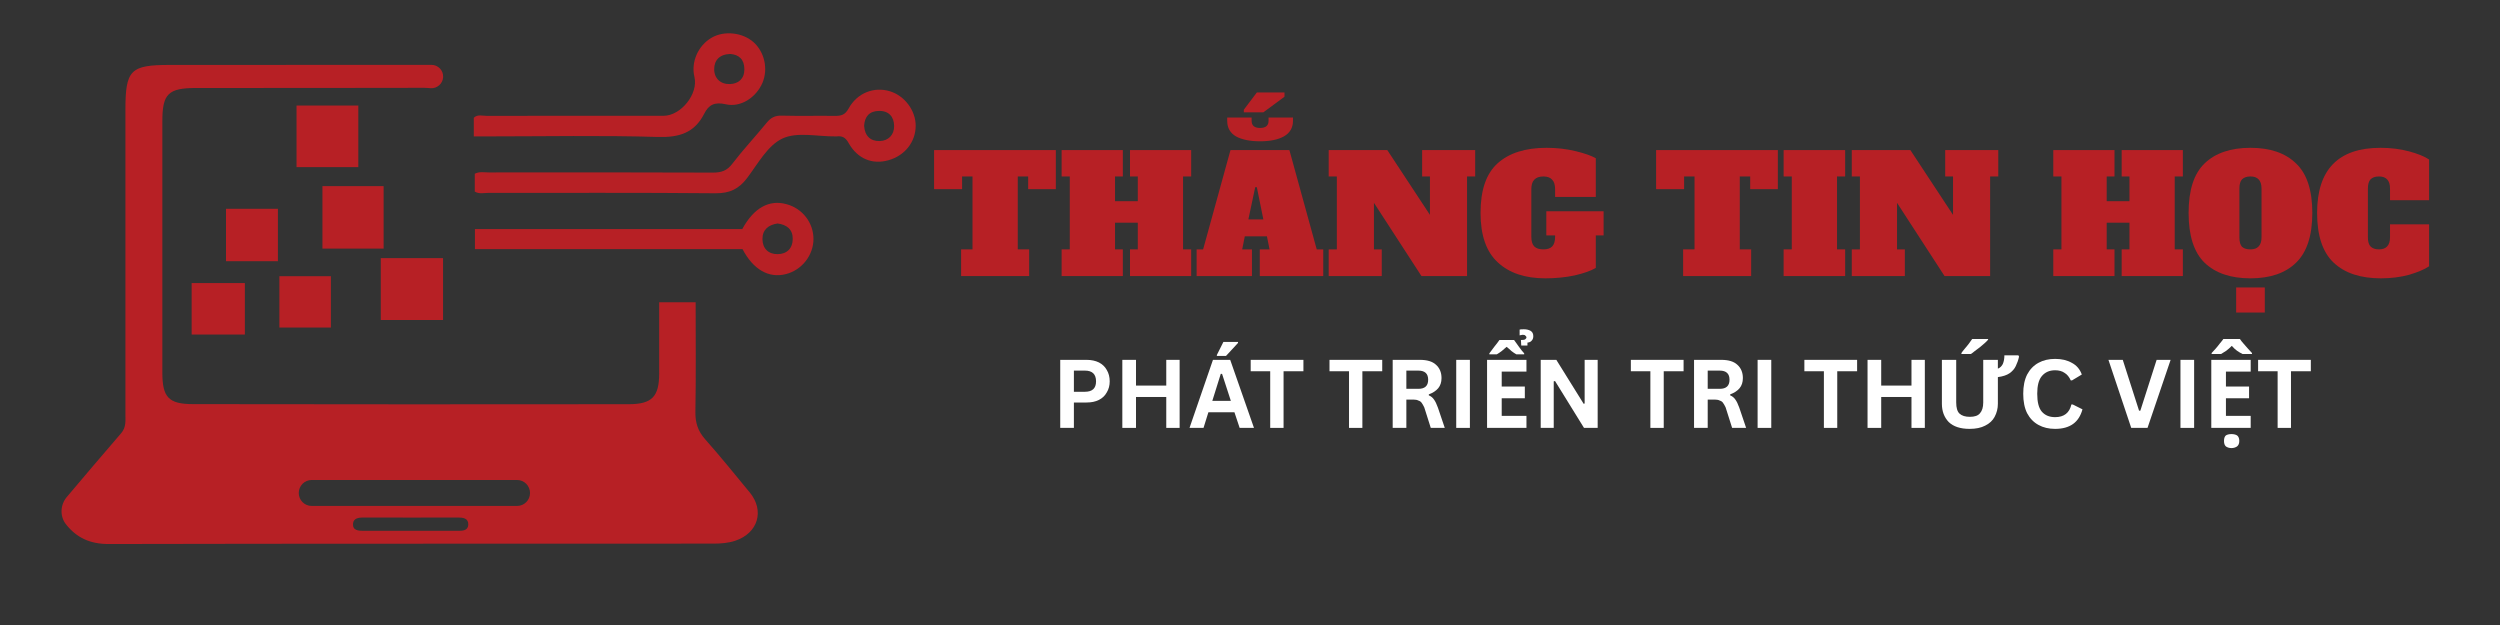 <svg xmlns="http://www.w3.org/2000/svg" xmlns:xlink="http://www.w3.org/1999/xlink" width="160" viewBox="0 0 120 30" height="40" preserveAspectRatio="xMidYMid meet"><rect x="0" y="0" width="120" height="30" fill="#333333" stroke="none"/><defs><g></g><clipPath id="07a668c023"><path d="M 22 1.465 L 37 1.465 L 37 7 L 22 7 Z M 22 1.465 " clip-rule="nonzero"></path></clipPath><clipPath id="4ea50d3fc8"><path d="M 2.863 3 L 37 3 L 37 26.141 L 2.863 26.141 Z M 2.863 3 " clip-rule="nonzero"></path></clipPath><clipPath id="6d80a372f0"><path d="M 0.438 3 L 7 3 L 7 10 L 0.438 10 Z M 0.438 3 " clip-rule="nonzero"></path></clipPath><clipPath id="8efc09a24b"><path d="M 13 0.414 L 20 0.414 L 20 10 L 13 10 Z M 13 0.414 " clip-rule="nonzero"></path></clipPath><clipPath id="d19fe217b4"><rect x="0" width="74" y="0" height="13"></rect></clipPath><clipPath id="196bd22daa"><path d="M 0.246 2 L 4 2 L 4 6 L 0.246 6 Z M 0.246 2 " clip-rule="nonzero"></path></clipPath><clipPath id="d07d505d2b"><path d="M 21 0.562 L 24 0.562 L 24 6 L 21 6 Z M 21 0.562 " clip-rule="nonzero"></path></clipPath><clipPath id="538a76bd58"><rect x="0" width="62" y="0" height="8"></rect></clipPath></defs><path fill="#b72025" d="M 41.477 6.035 C 41.508 6.535 41.793 6.785 42.23 6.77 C 42.648 6.758 42.922 6.469 42.918 6.051 C 42.914 5.613 42.672 5.316 42.191 5.324 C 41.719 5.328 41.504 5.609 41.477 6.035 Z M 22.789 9.195 C 22.789 8.906 22.789 8.621 22.789 8.34 C 23.016 8.223 23.246 8.277 23.465 8.277 C 27.051 8.273 30.637 8.27 34.223 8.285 C 34.617 8.285 34.895 8.199 35.148 7.863 C 35.672 7.18 36.262 6.551 36.805 5.887 C 37.004 5.641 37.211 5.539 37.535 5.551 C 38.375 5.574 39.215 5.551 40.055 5.562 C 40.355 5.566 40.559 5.531 40.734 5.207 C 41.152 4.449 41.965 4.148 42.723 4.383 C 43.43 4.602 43.957 5.312 43.953 6.043 C 43.949 6.816 43.43 7.473 42.645 7.691 C 41.875 7.91 41.16 7.625 40.734 6.867 C 40.59 6.605 40.434 6.516 40.168 6.547 C 40.145 6.551 40.125 6.547 40.105 6.547 C 39.246 6.559 38.27 6.316 37.559 6.648 C 36.852 6.977 36.379 7.859 35.863 8.543 C 35.461 9.078 35.016 9.285 34.328 9.277 C 30.699 9.242 27.074 9.262 23.449 9.258 C 23.23 9.258 22.996 9.324 22.789 9.195 " fill-opacity="1" fill-rule="nonzero"></path><path fill="#b72025" d="M 37.32 10.727 C 36.887 10.793 36.594 11.023 36.598 11.477 C 36.602 11.926 36.879 12.203 37.328 12.199 C 37.777 12.195 38.051 11.914 38.051 11.465 C 38.055 11.008 37.762 10.781 37.32 10.727 Z M 22.797 11.957 C 22.797 11.598 22.797 11.316 22.797 10.996 C 27.094 10.996 31.371 10.996 35.629 10.996 C 36.184 9.973 36.922 9.57 37.754 9.801 C 38.52 10.008 39.043 10.688 39.047 11.465 C 39.047 12.254 38.488 12.969 37.711 13.16 C 36.898 13.363 36.152 12.938 35.641 11.957 C 31.383 11.957 27.105 11.957 22.797 11.957 " fill-opacity="1" fill-rule="nonzero"></path><g clip-path="url(#07a668c023)"><path fill="#b72025" d="M 35.055 2.59 C 34.543 2.605 34.281 2.887 34.281 3.32 C 34.281 3.77 34.594 4.051 35.039 4.035 C 35.441 4.02 35.73 3.789 35.73 3.328 C 35.73 2.855 35.477 2.625 35.055 2.59 Z M 22.742 6.547 C 22.742 6.191 22.742 5.93 22.742 5.652 C 22.922 5.477 23.16 5.562 23.371 5.562 C 26.195 5.555 29.02 5.559 31.844 5.559 C 32.688 5.559 33.531 4.5 33.332 3.691 C 33.16 2.98 33.508 2.184 34.16 1.809 C 34.758 1.461 35.637 1.555 36.164 2.02 C 36.699 2.492 36.879 3.312 36.598 3.977 C 36.293 4.68 35.555 5.172 34.832 5.004 C 34.312 4.887 34.023 5.02 33.805 5.453 C 33.336 6.383 32.594 6.605 31.57 6.574 C 28.871 6.492 26.168 6.547 23.469 6.547 C 23.246 6.547 23.023 6.547 22.742 6.547 " fill-opacity="1" fill-rule="nonzero"></path></g><path fill="#b72025" d="M 14.234 8.023 C 14.234 7.023 14.234 6.062 14.234 5.066 C 15.23 5.066 16.188 5.066 17.199 5.066 C 17.199 6.043 17.199 7 17.199 8.023 C 16.242 8.023 15.266 8.023 14.234 8.023 " fill-opacity="1" fill-rule="nonzero"></path><path fill="#b72025" d="M 15.477 8.934 C 16.496 8.934 17.43 8.934 18.414 8.934 C 18.414 9.941 18.414 10.918 18.414 11.934 C 17.441 11.934 16.484 11.934 15.477 11.934 C 15.477 10.949 15.477 9.969 15.477 8.934 " fill-opacity="1" fill-rule="nonzero"></path><path fill="#b72025" d="M 21.266 15.359 C 20.27 15.359 19.289 15.359 18.277 15.359 C 18.277 14.371 18.277 13.41 18.277 12.391 C 19.254 12.391 20.23 12.391 21.266 12.391 C 21.266 13.367 21.266 14.344 21.266 15.359 " fill-opacity="1" fill-rule="nonzero"></path><path fill="#b72025" d="M 13.41 13.258 C 14.219 13.258 15.02 13.258 15.883 13.258 C 15.883 14.059 15.883 14.855 15.883 15.723 C 15.102 15.723 14.281 15.723 13.41 15.723 C 13.41 14.938 13.41 14.113 13.41 13.258 " fill-opacity="1" fill-rule="nonzero"></path><path fill="#b72025" d="M 13.34 12.539 C 12.488 12.539 11.691 12.539 10.848 12.539 C 10.848 11.695 10.848 10.879 10.848 10.023 C 11.672 10.023 12.488 10.023 13.34 10.023 C 13.34 10.848 13.34 11.648 13.34 12.539 " fill-opacity="1" fill-rule="nonzero"></path><path fill="#b72025" d="M 11.754 13.586 C 11.754 14.441 11.754 15.219 11.754 16.059 C 10.902 16.059 10.062 16.059 9.199 16.059 C 9.199 15.223 9.199 14.422 9.199 13.586 C 10.047 13.586 10.867 13.586 11.754 13.586 " fill-opacity="1" fill-rule="nonzero"></path><g clip-path="url(#4ea50d3fc8)"><path fill="#b72025" d="M 25.441 23.664 C 25.441 24.008 25.164 24.285 24.82 24.285 L 14.961 24.285 C 14.617 24.285 14.34 24.008 14.34 23.664 C 14.34 23.32 14.617 23.039 14.961 23.039 L 24.82 23.039 C 25.164 23.039 25.441 23.32 25.441 23.664 Z M 22.477 25.199 C 22.457 25.473 22.199 25.48 21.98 25.48 C 20.469 25.48 18.961 25.484 17.453 25.48 C 17.203 25.48 16.918 25.465 16.945 25.133 C 16.965 24.875 17.215 24.84 17.445 24.84 C 18.227 24.844 19.008 24.844 19.789 24.844 C 20.516 24.844 21.242 24.844 21.969 24.84 C 22.23 24.84 22.496 24.871 22.477 25.199 Z M 35.988 23.637 C 35.281 22.781 34.586 21.918 33.852 21.09 C 33.508 20.703 33.371 20.301 33.379 19.781 C 33.41 18.031 33.391 16.285 33.391 14.508 L 31.641 14.508 C 31.641 15.68 31.645 16.809 31.641 17.934 C 31.637 19.039 31.297 19.398 30.188 19.402 C 23.215 19.41 16.242 19.41 9.27 19.398 C 8.09 19.398 7.793 19.07 7.793 17.887 C 7.793 13.859 7.793 9.832 7.793 5.805 C 7.793 4.496 8.082 4.223 9.426 4.223 C 13.074 4.223 16.723 4.223 20.371 4.215 C 20.473 4.215 20.578 4.227 20.68 4.234 C 20.988 4.25 21.254 4.012 21.27 3.703 C 21.27 3.699 21.27 3.695 21.27 3.695 C 21.285 3.379 21.027 3.113 20.711 3.113 C 20.602 3.113 20.492 3.113 20.387 3.113 C 16.305 3.113 12.223 3.113 8.141 3.117 C 6.258 3.117 6.02 3.359 6.02 5.281 C 6.02 10.145 6.02 15.012 6.02 19.875 C 6.02 20.191 6.062 20.508 5.816 20.793 C 4.938 21.805 4.074 22.832 3.207 23.855 C 2.891 24.23 2.863 24.781 3.168 25.168 C 3.664 25.797 4.309 26.117 5.223 26.113 C 14.898 26.09 24.574 26.102 34.25 26.094 C 34.598 26.094 34.961 26.066 35.289 25.957 C 36.391 25.59 36.707 24.508 35.988 23.637 " fill-opacity="1" fill-rule="nonzero"></path></g><g transform="matrix(1, 0, 0, 1, 44, 4)"><g clip-path="url(#d19fe217b4)"><g clip-path="url(#6d80a372f0)"><g fill="#b72025" fill-opacity="1"><g transform="translate(0.727, 9.251)"><g><path d="M 5.953 -4.172 L 4.625 -4.172 L 4.625 -4.781 L 4.125 -4.781 L 4.125 -1.281 L 4.672 -1.281 L 4.672 0 L 1.406 0 L 1.406 -1.281 L 1.953 -1.281 L 1.953 -4.781 L 1.453 -4.781 L 1.453 -4.172 L 0.109 -4.172 L 0.109 -6.047 L 5.953 -6.047 Z M 5.953 -4.172 "></path></g></g></g></g><g fill="#b72025" fill-opacity="1"><g transform="translate(6.802, 9.251)"><g><path d="M 6.375 -4.781 L 5.984 -4.781 L 5.984 -1.281 L 6.375 -1.281 L 6.375 0 L 3.438 0 L 3.438 -1.281 L 3.812 -1.281 L 3.812 -2.562 L 2.719 -2.562 L 2.719 -1.281 L 3.094 -1.281 L 3.094 0 L 0.156 0 L 0.156 -1.281 L 0.547 -1.281 L 0.547 -4.781 L 0.156 -4.781 L 0.156 -6.047 L 3.094 -6.047 L 3.094 -4.781 L 2.719 -4.781 L 2.719 -3.594 L 3.812 -3.594 L 3.812 -4.781 L 3.438 -4.781 L 3.438 -6.047 L 6.375 -6.047 Z M 6.375 -4.781 "></path></g></g></g><g clip-path="url(#8efc09a24b)"><g fill="#b72025" fill-opacity="1"><g transform="translate(13.344, 9.251)"><g><path d="M 5.859 -1.281 L 6.172 -1.281 L 6.172 0 L 3.125 0 L 3.125 -1.281 L 3.594 -1.281 L 3.469 -1.906 L 2.406 -1.906 L 2.281 -1.281 L 2.75 -1.281 L 2.75 0 L 0.094 0 L 0.094 -1.281 L 0.406 -1.281 L 1.719 -6.047 L 4.547 -6.047 Z M 2.578 -2.719 L 3.297 -2.719 L 2.984 -4.266 L 2.906 -4.266 Z M 2.359 -7.859 L 2.359 -7.984 L 2.984 -8.812 L 4.312 -8.812 L 4.312 -8.609 L 3.297 -7.859 Z M 3.141 -6.469 C 2.66 -6.469 2.273 -6.547 1.984 -6.703 C 1.703 -6.867 1.562 -7.117 1.562 -7.453 L 1.562 -7.609 L 2.734 -7.609 L 2.734 -7.453 C 2.734 -7.223 2.867 -7.109 3.141 -7.109 C 3.41 -7.109 3.547 -7.223 3.547 -7.453 L 3.547 -7.609 L 4.719 -7.609 L 4.719 -7.453 C 4.719 -7.117 4.57 -6.867 4.281 -6.703 C 4 -6.547 3.617 -6.469 3.141 -6.469 Z M 3.141 -6.469 "></path></g></g></g></g><g fill="#b72025" fill-opacity="1"><g transform="translate(19.621, 9.251)"><g><path d="M 4.641 -6.047 L 7.188 -6.047 L 7.188 -4.781 L 6.797 -4.781 L 6.797 0 L 4.609 0 L 2.328 -3.516 L 2.328 -1.281 L 2.703 -1.281 L 2.703 0 L 0.156 0 L 0.156 -1.281 L 0.547 -1.281 L 0.547 -4.781 L 0.156 -4.781 L 0.156 -6.047 L 2.969 -6.047 L 5.016 -2.938 L 5.016 -4.781 L 4.641 -4.781 Z M 4.641 -6.047 "></path></g></g></g><g fill="#b72025" fill-opacity="1"><g transform="translate(26.957, 9.251)"><g><path d="M 6.016 -1.953 L 5.641 -1.953 L 5.641 -0.391 C 5.41 -0.254 5.07 -0.133 4.625 -0.031 C 4.188 0.062 3.719 0.109 3.219 0.109 C 2.25 0.109 1.488 -0.145 0.938 -0.656 C 0.383 -1.164 0.109 -1.957 0.109 -3.031 C 0.109 -4.125 0.379 -4.914 0.922 -5.406 C 1.473 -5.906 2.258 -6.156 3.281 -6.156 C 3.77 -6.156 4.227 -6.102 4.656 -6 C 5.094 -5.895 5.422 -5.781 5.641 -5.656 L 5.641 -3.797 L 3.688 -3.797 L 3.688 -4.156 C 3.688 -4.375 3.641 -4.531 3.547 -4.625 C 3.461 -4.727 3.32 -4.781 3.125 -4.781 C 2.926 -4.781 2.781 -4.727 2.688 -4.625 C 2.594 -4.531 2.547 -4.375 2.547 -4.156 L 2.547 -1.891 C 2.547 -1.672 2.594 -1.516 2.688 -1.422 C 2.781 -1.328 2.926 -1.281 3.125 -1.281 C 3.32 -1.281 3.461 -1.328 3.547 -1.422 C 3.641 -1.516 3.688 -1.672 3.688 -1.891 L 3.688 -1.953 L 3.266 -1.953 L 3.266 -3.109 L 6.016 -3.109 Z M 6.016 -1.953 "></path></g></g></g><g fill="#b72025" fill-opacity="1"><g transform="translate(33.047, 9.251)"><g></g></g></g><g fill="#b72025" fill-opacity="1"><g transform="translate(35.384, 9.251)"><g><path d="M 5.953 -4.172 L 4.625 -4.172 L 4.625 -4.781 L 4.125 -4.781 L 4.125 -1.281 L 4.672 -1.281 L 4.672 0 L 1.406 0 L 1.406 -1.281 L 1.953 -1.281 L 1.953 -4.781 L 1.453 -4.781 L 1.453 -4.172 L 0.109 -4.172 L 0.109 -6.047 L 5.953 -6.047 Z M 5.953 -4.172 "></path></g></g></g><g fill="#b72025" fill-opacity="1"><g transform="translate(41.458, 9.251)"><g><path d="M 0.156 0 L 0.156 -1.281 L 0.547 -1.281 L 0.547 -4.781 L 0.156 -4.781 L 0.156 -6.047 L 3.109 -6.047 L 3.109 -4.781 L 2.719 -4.781 L 2.719 -1.281 L 3.109 -1.281 L 3.109 0 Z M 0.156 0 "></path></g></g></g><g fill="#b72025" fill-opacity="1"><g transform="translate(44.729, 9.251)"><g><path d="M 4.641 -6.047 L 7.188 -6.047 L 7.188 -4.781 L 6.797 -4.781 L 6.797 0 L 4.609 0 L 2.328 -3.516 L 2.328 -1.281 L 2.703 -1.281 L 2.703 0 L 0.156 0 L 0.156 -1.281 L 0.547 -1.281 L 0.547 -4.781 L 0.156 -4.781 L 0.156 -6.047 L 2.969 -6.047 L 5.016 -2.938 L 5.016 -4.781 L 4.641 -4.781 Z M 4.641 -6.047 "></path></g></g></g><g fill="#b72025" fill-opacity="1"><g transform="translate(52.066, 9.251)"><g></g></g></g><g fill="#b72025" fill-opacity="1"><g transform="translate(54.402, 9.251)"><g><path d="M 6.375 -4.781 L 5.984 -4.781 L 5.984 -1.281 L 6.375 -1.281 L 6.375 0 L 3.438 0 L 3.438 -1.281 L 3.812 -1.281 L 3.812 -2.562 L 2.719 -2.562 L 2.719 -1.281 L 3.094 -1.281 L 3.094 0 L 0.156 0 L 0.156 -1.281 L 0.547 -1.281 L 0.547 -4.781 L 0.156 -4.781 L 0.156 -6.047 L 3.094 -6.047 L 3.094 -4.781 L 2.719 -4.781 L 2.719 -3.594 L 3.812 -3.594 L 3.812 -4.781 L 3.438 -4.781 L 3.438 -6.047 L 6.375 -6.047 Z M 6.375 -4.781 "></path></g></g></g><g fill="#b72025" fill-opacity="1"><g transform="translate(60.944, 9.251)"><g><path d="M 3.078 0.109 C 2.129 0.109 1.395 -0.141 0.875 -0.641 C 0.363 -1.141 0.109 -1.938 0.109 -3.031 C 0.109 -4.125 0.363 -4.914 0.875 -5.406 C 1.395 -5.906 2.129 -6.156 3.078 -6.156 C 4.023 -6.156 4.754 -5.906 5.266 -5.406 C 5.785 -4.914 6.047 -4.125 6.047 -3.031 C 6.047 -1.938 5.785 -1.141 5.266 -0.641 C 4.754 -0.141 4.023 0.109 3.078 0.109 Z M 3.078 -1.281 C 3.254 -1.281 3.383 -1.328 3.469 -1.422 C 3.562 -1.516 3.609 -1.66 3.609 -1.859 L 3.609 -4.203 C 3.609 -4.398 3.562 -4.547 3.469 -4.641 C 3.383 -4.734 3.254 -4.781 3.078 -4.781 C 2.898 -4.781 2.766 -4.734 2.672 -4.641 C 2.586 -4.547 2.547 -4.398 2.547 -4.203 L 2.547 -1.859 C 2.547 -1.648 2.586 -1.5 2.672 -1.406 C 2.766 -1.32 2.898 -1.281 3.078 -1.281 Z M 2.391 1.75 L 2.391 0.547 L 3.766 0.547 L 3.766 1.75 Z M 2.391 1.75 "></path></g></g></g><g fill="#b72025" fill-opacity="1"><g transform="translate(67.112, 9.251)"><g><path d="M 3.172 0.109 C 2.191 0.109 1.438 -0.141 0.906 -0.641 C 0.375 -1.141 0.109 -1.938 0.109 -3.031 C 0.109 -5.113 1.125 -6.156 3.156 -6.156 C 3.645 -6.156 4.102 -6.098 4.531 -5.984 C 4.957 -5.867 5.273 -5.738 5.484 -5.594 L 5.484 -3.641 L 3.609 -3.641 L 3.609 -4.203 C 3.609 -4.398 3.562 -4.547 3.469 -4.641 C 3.383 -4.734 3.254 -4.781 3.078 -4.781 C 2.898 -4.781 2.766 -4.734 2.672 -4.641 C 2.586 -4.547 2.547 -4.398 2.547 -4.203 L 2.547 -1.859 C 2.547 -1.66 2.586 -1.516 2.672 -1.422 C 2.766 -1.328 2.898 -1.281 3.078 -1.281 C 3.254 -1.281 3.383 -1.328 3.469 -1.422 C 3.562 -1.516 3.609 -1.66 3.609 -1.859 L 3.609 -2.484 L 5.484 -2.484 L 5.484 -0.469 C 5.266 -0.32 4.945 -0.188 4.531 -0.062 C 4.113 0.051 3.66 0.109 3.172 0.109 Z M 3.172 0.109 "></path></g></g></g></g></g><g transform="matrix(1, 0, 0, 1, 50, 15)"><g clip-path="url(#538a76bd58)"><g clip-path="url(#196bd22daa)"><g fill="#ffffff" fill-opacity="1"><g transform="translate(0.469, 5.539)"><g><path d="M 1.688 -3.266 C 1.914 -3.266 2.113 -3.223 2.281 -3.141 C 2.445 -3.055 2.57 -2.938 2.656 -2.781 C 2.75 -2.625 2.797 -2.441 2.797 -2.234 C 2.797 -2.035 2.75 -1.859 2.656 -1.703 C 2.57 -1.547 2.445 -1.426 2.281 -1.344 C 2.113 -1.258 1.914 -1.219 1.688 -1.219 L 1.078 -1.219 L 1.078 0 L 0.422 0 L 0.422 -3.266 Z M 1.609 -1.734 C 1.961 -1.734 2.141 -1.898 2.141 -2.234 C 2.141 -2.578 1.961 -2.75 1.609 -2.75 L 1.078 -2.75 L 1.078 -1.734 Z M 1.609 -1.734 "></path></g></g></g></g><g fill="#ffffff" fill-opacity="1"><g transform="translate(3.45, 5.539)"><g><path d="M 2.531 -2.031 L 2.531 -3.266 L 3.172 -3.266 L 3.172 0 L 2.531 0 L 2.531 -1.484 L 1.078 -1.484 L 1.078 0 L 0.422 0 L 0.422 -3.266 L 1.078 -3.266 L 1.078 -2.031 Z M 2.531 -2.031 "></path></g></g></g><g fill="#ffffff" fill-opacity="1"><g transform="translate(7.05, 5.539)"><g><path d="M 3.141 0 L 2.453 0 L 2.203 -0.75 L 0.953 -0.75 L 0.719 0 L 0.047 0 L 1.172 -3.266 L 2 -3.266 Z M 1.547 -2.594 L 1.141 -1.297 L 2.031 -1.297 L 1.609 -2.594 Z M 1.797 -3.453 L 1.359 -3.453 L 1.359 -3.5 L 1.672 -4.125 L 2.375 -4.125 L 2.375 -4.078 Z M 1.797 -3.453 "></path></g></g></g><g fill="#ffffff" fill-opacity="1"><g transform="translate(9.939, 5.539)"><g><path d="M 2.625 -3.266 L 2.625 -2.719 L 1.672 -2.719 L 1.672 0 L 1.031 0 L 1.031 -2.719 L 0.094 -2.719 L 0.094 -3.266 Z M 2.625 -3.266 "></path></g></g></g><g fill="#ffffff" fill-opacity="1"><g transform="translate(12.644, 5.539)"><g></g></g></g><g fill="#ffffff" fill-opacity="1"><g transform="translate(13.722, 5.539)"><g><path d="M 2.625 -3.266 L 2.625 -2.719 L 1.672 -2.719 L 1.672 0 L 1.031 0 L 1.031 -2.719 L 0.094 -2.719 L 0.094 -3.266 Z M 2.625 -3.266 "></path></g></g></g><g fill="#ffffff" fill-opacity="1"><g transform="translate(16.427, 5.539)"><g><path d="M 0.422 0 L 0.422 -3.266 L 1.734 -3.266 C 2.078 -3.266 2.332 -3.188 2.5 -3.031 C 2.676 -2.875 2.766 -2.66 2.766 -2.391 C 2.766 -2.191 2.711 -2.031 2.609 -1.906 C 2.504 -1.781 2.352 -1.68 2.156 -1.609 L 2.156 -1.562 C 2.258 -1.52 2.344 -1.453 2.406 -1.359 C 2.469 -1.273 2.531 -1.145 2.594 -0.969 L 2.922 0 L 2.25 0 L 1.938 -0.984 C 1.895 -1.078 1.852 -1.148 1.812 -1.203 C 1.781 -1.254 1.727 -1.289 1.656 -1.312 C 1.594 -1.344 1.516 -1.359 1.422 -1.359 L 1.078 -1.359 L 1.078 0 Z M 1.656 -1.875 C 1.969 -1.875 2.125 -2.02 2.125 -2.312 C 2.125 -2.602 1.969 -2.75 1.656 -2.75 L 1.078 -2.75 L 1.078 -1.875 Z M 1.656 -1.875 "></path></g></g></g><g fill="#ffffff" fill-opacity="1"><g transform="translate(19.477, 5.539)"><g><path d="M 1.078 0 L 0.422 0 L 0.422 -3.266 L 1.078 -3.266 Z M 1.078 0 "></path></g></g></g><g clip-path="url(#d07d505d2b)"><g fill="#ffffff" fill-opacity="1"><g transform="translate(20.973, 5.539)"><g><path d="M 2.297 0 L 0.406 0 L 0.406 -3.266 L 2.297 -3.266 L 2.297 -2.703 L 1.109 -2.703 L 1.109 -1.984 L 2.219 -1.984 L 2.219 -1.422 L 1.109 -1.422 L 1.109 -0.578 L 2.297 -0.578 Z M 2.172 -4.734 C 2.305 -4.734 2.414 -4.707 2.5 -4.656 C 2.582 -4.602 2.625 -4.52 2.625 -4.406 C 2.625 -4.312 2.598 -4.238 2.547 -4.188 C 2.504 -4.133 2.438 -4.102 2.344 -4.094 L 2.344 -3.953 L 2.047 -3.953 L 2.031 -4.219 C 2.133 -4.219 2.203 -4.227 2.234 -4.25 C 2.273 -4.281 2.297 -4.312 2.297 -4.344 C 2.297 -4.375 2.281 -4.398 2.25 -4.422 C 2.227 -4.453 2.188 -4.469 2.125 -4.469 C 2.094 -4.469 2.062 -4.461 2.031 -4.453 C 2 -4.453 1.977 -4.445 1.969 -4.438 L 1.969 -4.719 C 1.988 -4.727 2.055 -4.734 2.172 -4.734 Z M 1.703 -4.219 C 1.773 -4.113 1.852 -4.004 1.938 -3.891 C 2.02 -3.773 2.102 -3.672 2.188 -3.578 L 2.188 -3.531 L 1.812 -3.531 C 1.738 -3.57 1.66 -3.625 1.578 -3.688 C 1.504 -3.758 1.426 -3.828 1.344 -3.891 C 1.27 -3.828 1.191 -3.758 1.109 -3.688 C 1.023 -3.625 0.945 -3.57 0.875 -3.531 L 0.516 -3.531 L 0.516 -3.578 C 0.586 -3.672 0.664 -3.773 0.75 -3.891 C 0.844 -4.004 0.926 -4.113 1 -4.219 Z M 1.703 -4.219 "></path></g></g></g></g><g fill="#ffffff" fill-opacity="1"><g transform="translate(23.532, 5.539)"><g><path d="M 1.047 0 L 0.422 0 L 0.422 -3.266 L 1.172 -3.266 L 2.484 -1.156 L 2.531 -1.172 L 2.531 -3.266 L 3.156 -3.266 L 3.156 0 L 2.5 0 L 1.109 -2.25 L 1.047 -2.234 Z M 1.047 0 "></path></g></g></g><g fill="#ffffff" fill-opacity="1"><g transform="translate(27.109, 5.539)"><g></g></g></g><g fill="#ffffff" fill-opacity="1"><g transform="translate(28.187, 5.539)"><g><path d="M 2.625 -3.266 L 2.625 -2.719 L 1.672 -2.719 L 1.672 0 L 1.031 0 L 1.031 -2.719 L 0.094 -2.719 L 0.094 -3.266 Z M 2.625 -3.266 "></path></g></g></g><g fill="#ffffff" fill-opacity="1"><g transform="translate(30.892, 5.539)"><g><path d="M 0.422 0 L 0.422 -3.266 L 1.734 -3.266 C 2.078 -3.266 2.332 -3.188 2.5 -3.031 C 2.676 -2.875 2.766 -2.66 2.766 -2.391 C 2.766 -2.191 2.711 -2.031 2.609 -1.906 C 2.504 -1.781 2.352 -1.68 2.156 -1.609 L 2.156 -1.562 C 2.258 -1.52 2.344 -1.453 2.406 -1.359 C 2.469 -1.273 2.531 -1.145 2.594 -0.969 L 2.922 0 L 2.25 0 L 1.938 -0.984 C 1.895 -1.078 1.852 -1.148 1.812 -1.203 C 1.781 -1.254 1.727 -1.289 1.656 -1.312 C 1.594 -1.344 1.516 -1.359 1.422 -1.359 L 1.078 -1.359 L 1.078 0 Z M 1.656 -1.875 C 1.969 -1.875 2.125 -2.02 2.125 -2.312 C 2.125 -2.602 1.969 -2.75 1.656 -2.75 L 1.078 -2.75 L 1.078 -1.875 Z M 1.656 -1.875 "></path></g></g></g><g fill="#ffffff" fill-opacity="1"><g transform="translate(33.943, 5.539)"><g><path d="M 1.078 0 L 0.422 0 L 0.422 -3.266 L 1.078 -3.266 Z M 1.078 0 "></path></g></g></g><g fill="#ffffff" fill-opacity="1"><g transform="translate(35.438, 5.539)"><g></g></g></g><g fill="#ffffff" fill-opacity="1"><g transform="translate(36.516, 5.539)"><g><path d="M 2.625 -3.266 L 2.625 -2.719 L 1.672 -2.719 L 1.672 0 L 1.031 0 L 1.031 -2.719 L 0.094 -2.719 L 0.094 -3.266 Z M 2.625 -3.266 "></path></g></g></g><g fill="#ffffff" fill-opacity="1"><g transform="translate(39.22, 5.539)"><g><path d="M 2.531 -2.031 L 2.531 -3.266 L 3.172 -3.266 L 3.172 0 L 2.531 0 L 2.531 -1.484 L 1.078 -1.484 L 1.078 0 L 0.422 0 L 0.422 -3.266 L 1.078 -3.266 L 1.078 -2.031 Z M 2.531 -2.031 "></path></g></g></g><g fill="#ffffff" fill-opacity="1"><g transform="translate(42.82, 5.539)"><g><path d="M 3.078 -3.266 L 3.078 -2.844 C 3.18 -2.883 3.258 -2.957 3.312 -3.062 C 3.363 -3.176 3.391 -3.316 3.391 -3.484 L 4.062 -3.484 L 4.094 -3.422 C 4.062 -3.266 4.008 -3.113 3.938 -2.969 C 3.875 -2.832 3.773 -2.719 3.641 -2.625 C 3.504 -2.531 3.316 -2.469 3.078 -2.438 L 3.078 -1.156 C 3.078 -0.926 3.023 -0.719 2.922 -0.531 C 2.828 -0.352 2.676 -0.211 2.469 -0.109 C 2.27 -0.004 2.02 0.047 1.719 0.047 C 1.281 0.047 0.945 -0.062 0.719 -0.281 C 0.5 -0.508 0.391 -0.801 0.391 -1.156 L 0.391 -3.266 L 1.078 -3.266 L 1.078 -1.219 C 1.078 -0.969 1.129 -0.789 1.234 -0.688 C 1.348 -0.582 1.516 -0.531 1.734 -0.531 C 1.961 -0.531 2.125 -0.586 2.219 -0.703 C 2.32 -0.816 2.375 -0.988 2.375 -1.219 L 2.375 -3.266 Z M 2.609 -4.266 L 2.609 -4.234 C 2.566 -4.18 2.508 -4.125 2.438 -4.062 C 2.375 -4.008 2.301 -3.945 2.219 -3.875 C 2.133 -3.812 2.051 -3.75 1.969 -3.688 C 1.895 -3.625 1.832 -3.578 1.781 -3.547 L 1.328 -3.547 L 1.328 -3.594 C 1.367 -3.656 1.422 -3.723 1.484 -3.797 C 1.555 -3.879 1.625 -3.961 1.688 -4.047 C 1.75 -4.129 1.801 -4.203 1.844 -4.266 Z M 2.609 -4.266 "></path></g></g></g><g fill="#ffffff" fill-opacity="1"><g transform="translate(46.865, 5.539)"><g><path d="M 1.781 0.047 C 1.477 0.047 1.211 -0.016 0.984 -0.141 C 0.754 -0.266 0.57 -0.453 0.438 -0.703 C 0.312 -0.953 0.25 -1.266 0.25 -1.641 C 0.25 -2.004 0.312 -2.312 0.438 -2.562 C 0.57 -2.812 0.754 -3 0.984 -3.125 C 1.211 -3.25 1.477 -3.312 1.781 -3.312 C 2.094 -3.312 2.359 -3.25 2.578 -3.125 C 2.805 -3.008 2.969 -2.82 3.062 -2.562 L 2.594 -2.281 L 2.531 -2.281 C 2.457 -2.445 2.359 -2.566 2.234 -2.641 C 2.117 -2.723 1.969 -2.766 1.781 -2.766 C 1.508 -2.766 1.297 -2.672 1.141 -2.484 C 0.992 -2.305 0.922 -2.023 0.922 -1.641 C 0.922 -1.242 0.992 -0.957 1.141 -0.781 C 1.297 -0.602 1.508 -0.516 1.781 -0.516 C 2.207 -0.516 2.469 -0.719 2.562 -1.125 L 2.625 -1.125 L 3.094 -0.891 C 3.008 -0.578 2.859 -0.344 2.641 -0.188 C 2.422 -0.031 2.133 0.047 1.781 0.047 Z M 1.781 0.047 "></path></g></g></g><g fill="#ffffff" fill-opacity="1"><g transform="translate(50.065, 5.539)"><g></g></g></g><g fill="#ffffff" fill-opacity="1"><g transform="translate(51.143, 5.539)"><g><path d="M 1.938 0 L 1.156 0 L 0.062 -3.266 L 0.75 -3.266 L 1.531 -0.828 L 1.594 -0.828 L 2.375 -3.266 L 3.047 -3.266 Z M 1.938 0 "></path></g></g></g><g fill="#ffffff" fill-opacity="1"><g transform="translate(54.24, 5.539)"><g><path d="M 1.078 0 L 0.422 0 L 0.422 -3.266 L 1.078 -3.266 Z M 1.078 0 "></path></g></g></g><g fill="#ffffff" fill-opacity="1"><g transform="translate(55.736, 5.539)"><g><path d="M 2.297 0 L 0.406 0 L 0.406 -3.266 L 2.297 -3.266 L 2.297 -2.703 L 1.109 -2.703 L 1.109 -1.984 L 2.219 -1.984 L 2.219 -1.422 L 1.109 -1.422 L 1.109 -0.578 L 2.297 -0.578 Z M 1.375 0.969 C 1.27 0.969 1.18 0.941 1.109 0.891 C 1.047 0.836 1.016 0.75 1.016 0.625 C 1.016 0.5 1.047 0.41 1.109 0.359 C 1.18 0.316 1.27 0.297 1.375 0.297 C 1.477 0.297 1.566 0.316 1.641 0.359 C 1.711 0.41 1.75 0.5 1.75 0.625 C 1.75 0.75 1.711 0.836 1.641 0.891 C 1.566 0.941 1.477 0.969 1.375 0.969 Z M 1.781 -4.266 C 1.82 -4.203 1.879 -4.129 1.953 -4.047 C 2.023 -3.961 2.098 -3.879 2.172 -3.797 C 2.242 -3.723 2.305 -3.656 2.359 -3.594 L 2.359 -3.547 L 1.906 -3.547 C 1.82 -3.586 1.734 -3.641 1.641 -3.703 C 1.547 -3.773 1.461 -3.852 1.391 -3.938 C 1.305 -3.852 1.219 -3.773 1.125 -3.703 C 1.031 -3.641 0.945 -3.586 0.875 -3.547 L 0.422 -3.547 L 0.422 -3.594 C 0.473 -3.656 0.535 -3.723 0.609 -3.797 C 0.68 -3.879 0.75 -3.961 0.812 -4.047 C 0.883 -4.129 0.941 -4.203 0.984 -4.266 Z M 1.781 -4.266 "></path></g></g></g><g fill="#ffffff" fill-opacity="1"><g transform="translate(58.295, 5.539)"><g><path d="M 2.625 -3.266 L 2.625 -2.719 L 1.672 -2.719 L 1.672 0 L 1.031 0 L 1.031 -2.719 L 0.094 -2.719 L 0.094 -3.266 Z M 2.625 -3.266 "></path></g></g></g></g></g></svg>